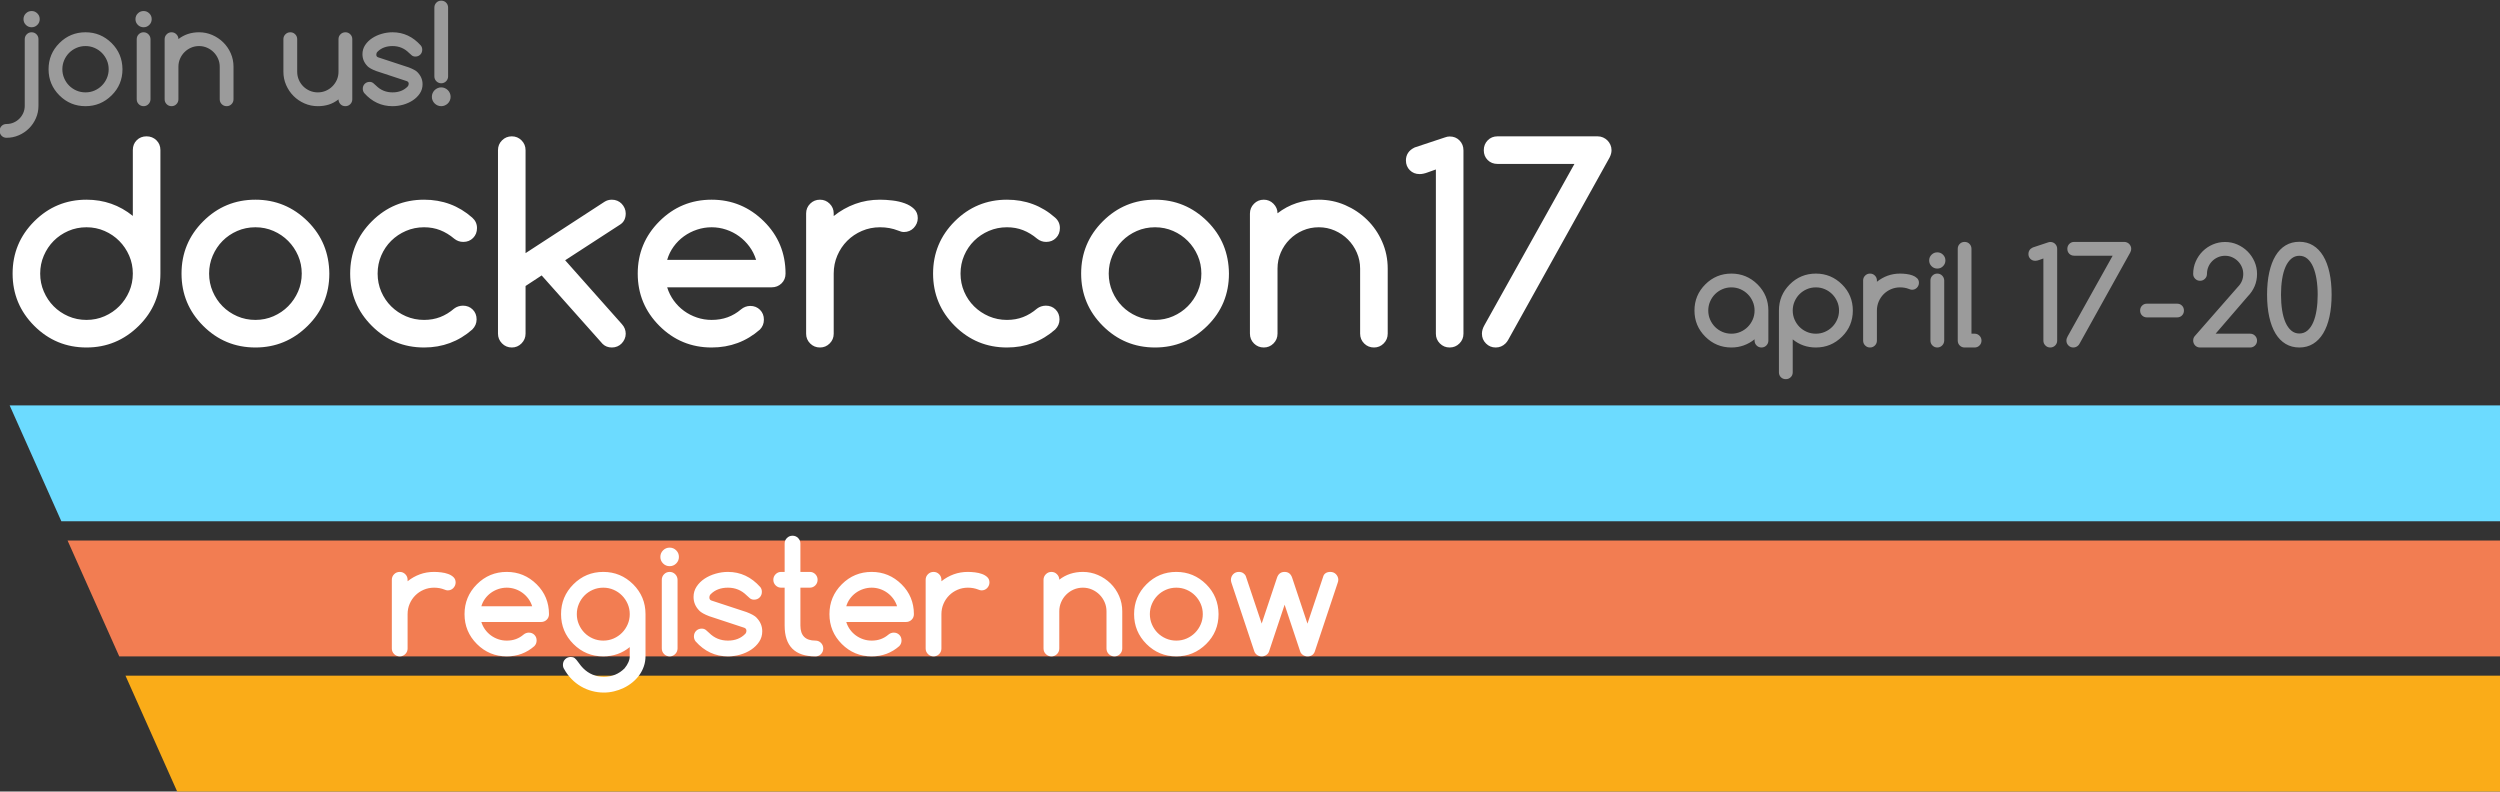 <?xml version="1.0" encoding="UTF-8"?>
<svg width="259px" height="82px" viewBox="0 0 259 82" version="1.1" xmlns="http://www.w3.org/2000/svg" xmlns:xlink="http://www.w3.org/1999/xlink">
    <rect x="0" y="0" width="259" height="82" fill="#333333" stroke="none"/>
    <!-- Generator: Sketch 41.2 (35397) - http://www.bohemiancoding.com/sketch -->
    <title>dockercon-Vector</title>
    <desc>Created with Sketch.</desc>
    <defs></defs>
    <g id="fisher" stroke="none" stroke-width="1" fill="none" fill-rule="evenodd">
        <g id="What-is-a-Container@2x-Copy" transform="translate(-1021, -376)">
            <g id="dockercon" transform="translate(1020, 376)">
                <g id="Group-3" transform="translate(2, 42)">
                    <polygon id="Rectangle" fill="#6CDBFF" points="0 0 260 0 260 12 5.354 12"></polygon>
                    <polygon id="Rectangle-Copy" fill="#F27D52" points="6 14 259.753 14 259.753 26 11.354 26"></polygon>
                    <polygon id="Rectangle-Copy-2" fill="#FAAC18" points="12 28 259.507 28 259.507 40 17.354 40"></polygon>
                </g>
                <path d="M14.761,28.344 C14.761,27.687 14.635,27.07 14.385,26.491 C14.134,25.912 13.792,25.404 13.359,24.967 C12.926,24.529 12.418,24.183 11.835,23.928 C11.252,23.673 10.627,23.545 9.962,23.545 C9.287,23.545 8.659,23.673 8.075,23.928 C7.492,24.183 6.986,24.527 6.558,24.96 C6.129,25.393 5.79,25.901 5.539,26.484 C5.288,27.068 5.163,27.687 5.163,28.344 C5.163,29 5.288,29.62 5.539,30.203 C5.79,30.786 6.129,31.295 6.558,31.728 C6.986,32.16 7.492,32.505 8.075,32.76 C8.659,33.015 9.287,33.143 9.962,33.143 C10.627,33.143 11.252,33.015 11.835,32.76 C12.418,32.505 12.926,32.158 13.359,31.721 C13.792,31.283 14.134,30.775 14.385,30.196 C14.635,29.618 14.761,29 14.761,28.344 Z M9.962,20.688 C11.776,20.688 13.375,21.248 14.761,22.369 L14.761,15.547 C14.761,15.137 14.895,14.797 15.164,14.528 C15.433,14.259 15.772,14.125 16.183,14.125 C16.584,14.125 16.923,14.259 17.201,14.528 C17.479,14.797 17.618,15.137 17.618,15.547 L17.618,28.344 C17.618,30.477 16.871,32.281 15.376,33.758 C13.863,35.253 12.058,36 9.962,36 C7.847,36 6.043,35.253 4.548,33.758 C3.053,32.263 2.306,30.458 2.306,28.344 C2.306,26.229 3.053,24.424 4.548,22.93 C6.043,21.435 7.847,20.688 9.962,20.688 Z M35.118,28.344 C35.118,30.477 34.371,32.281 32.876,33.758 C31.363,35.253 29.558,36 27.462,36 C25.347,36 23.543,35.253 22.048,33.758 C20.553,32.263 19.806,30.458 19.806,28.344 C19.806,26.229 20.553,24.424 22.048,22.93 C23.543,21.435 25.347,20.688 27.462,20.688 C29.558,20.688 31.363,21.435 32.876,22.93 C33.623,23.677 34.182,24.502 34.551,25.404 C34.92,26.307 35.109,27.286 35.118,28.344 Z M27.462,23.545 C26.787,23.545 26.159,23.673 25.575,23.928 C24.992,24.183 24.486,24.527 24.058,24.96 C23.629,25.393 23.29,25.901 23.039,26.484 C22.788,27.068 22.663,27.687 22.663,28.344 C22.663,29 22.788,29.62 23.039,30.203 C23.29,30.786 23.629,31.295 24.058,31.728 C24.486,32.16 24.992,32.505 25.575,32.76 C26.159,33.015 26.787,33.143 27.462,33.143 C28.127,33.143 28.752,33.015 29.335,32.76 C29.918,32.505 30.426,32.158 30.859,31.721 C31.292,31.283 31.634,30.775 31.885,30.196 C32.135,29.618 32.261,29 32.261,28.344 C32.261,27.687 32.135,27.07 31.885,26.491 C31.634,25.912 31.292,25.404 30.859,24.967 C30.426,24.529 29.918,24.183 29.335,23.928 C28.752,23.673 28.127,23.545 27.462,23.545 Z M48.954,31.666 C49.364,31.666 49.704,31.8 49.973,32.069 C50.242,32.338 50.376,32.678 50.376,33.088 C50.376,33.489 50.226,33.84 49.925,34.141 C48.512,35.38 46.849,36 44.935,36 C42.82,36 41.015,35.253 39.521,33.758 C38.026,32.263 37.278,30.458 37.278,28.344 C37.278,26.229 38.026,24.424 39.521,22.93 C41.015,21.435 42.82,20.688 44.935,20.688 C46.858,20.688 48.521,21.307 49.925,22.547 C50.253,22.839 50.417,23.199 50.417,23.627 C50.417,24.037 50.283,24.379 50.014,24.652 C49.745,24.926 49.405,25.062 48.995,25.062 C48.649,25.062 48.339,24.953 48.065,24.734 C47.601,24.342 47.113,24.046 46.603,23.846 C46.092,23.645 45.536,23.545 44.935,23.545 C44.269,23.545 43.645,23.67 43.062,23.921 C42.478,24.172 41.968,24.513 41.53,24.946 C41.093,25.379 40.749,25.887 40.498,26.471 C40.247,27.054 40.122,27.678 40.122,28.344 C40.122,29.009 40.247,29.633 40.498,30.217 C40.749,30.8 41.093,31.308 41.53,31.741 C41.968,32.174 42.478,32.516 43.062,32.767 C43.645,33.017 44.269,33.143 44.935,33.143 C45.536,33.143 46.092,33.045 46.603,32.849 C47.113,32.653 47.596,32.359 48.052,31.967 C48.307,31.775 48.608,31.675 48.954,31.666 Z M52.591,34.564 L52.591,15.561 C52.591,15.16 52.73,14.82 53.008,14.542 C53.286,14.264 53.625,14.125 54.026,14.125 C54.418,14.125 54.753,14.264 55.031,14.542 C55.309,14.82 55.448,15.16 55.448,15.561 L55.448,26.225 L63.624,20.906 C63.852,20.76 64.107,20.688 64.39,20.688 C64.59,20.688 64.777,20.724 64.95,20.797 C65.123,20.87 65.274,20.972 65.401,21.104 C65.529,21.237 65.632,21.389 65.709,21.562 C65.786,21.736 65.825,21.918 65.825,22.109 C65.825,22.62 65.643,22.998 65.278,23.244 L59.55,26.963 L65.429,33.58 C65.693,33.872 65.825,34.204 65.825,34.578 C65.825,34.77 65.786,34.952 65.709,35.125 C65.632,35.298 65.529,35.451 65.401,35.583 C65.274,35.715 65.123,35.818 64.95,35.891 C64.777,35.964 64.59,36 64.39,36 C64.007,36 63.688,35.877 63.433,35.631 L57.116,28.535 L55.448,29.629 L55.448,34.564 C55.448,34.956 55.309,35.294 55.031,35.576 C54.753,35.859 54.418,36 54.026,36 C53.625,36 53.286,35.859 53.008,35.576 C52.73,35.294 52.591,34.956 52.591,34.564 Z M79.333,26.922 C79.178,26.421 78.948,25.963 78.643,25.548 C78.337,25.133 77.982,24.778 77.576,24.481 C77.171,24.185 76.724,23.955 76.236,23.791 C75.749,23.627 75.245,23.545 74.726,23.545 C74.206,23.545 73.7,23.627 73.208,23.791 C72.716,23.955 72.265,24.185 71.854,24.481 C71.444,24.778 71.089,25.133 70.788,25.548 C70.487,25.963 70.264,26.421 70.118,26.922 L79.333,26.922 Z M78.718,31.693 C79.128,31.693 79.467,31.828 79.736,32.097 C80.005,32.366 80.14,32.705 80.14,33.115 C80.14,33.516 80.003,33.858 79.729,34.141 C78.317,35.38 76.649,36 74.726,36 C72.611,36 70.806,35.253 69.312,33.758 C67.817,32.263 67.069,30.458 67.069,28.344 C67.069,26.229 67.817,24.424 69.312,22.93 C70.806,21.435 72.611,20.688 74.726,20.688 C76.822,20.688 78.627,21.435 80.14,22.93 C80.887,23.668 81.448,24.491 81.821,25.397 C82.195,26.304 82.382,27.286 82.382,28.344 C82.382,28.754 82.243,29.093 81.965,29.362 C81.687,29.631 81.347,29.766 80.946,29.766 L70.118,29.766 C70.273,30.267 70.501,30.725 70.802,31.14 C71.103,31.554 71.456,31.91 71.861,32.206 C72.267,32.502 72.714,32.732 73.201,32.896 C73.689,33.061 74.197,33.143 74.726,33.143 C75.327,33.143 75.879,33.051 76.38,32.869 C76.881,32.687 77.346,32.413 77.774,32.049 C78.048,31.821 78.362,31.702 78.718,31.693 Z M87.372,22.109 L87.372,22.383 C88.056,21.836 88.798,21.417 89.601,21.125 C90.403,20.833 91.259,20.688 92.171,20.688 C92.572,20.688 93.003,20.715 93.463,20.77 C93.923,20.824 94.347,20.922 94.734,21.063 C95.122,21.205 95.443,21.398 95.698,21.645 C95.953,21.891 96.081,22.21 96.081,22.602 C96.081,22.802 96.042,22.989 95.965,23.162 C95.887,23.335 95.785,23.488 95.657,23.62 C95.53,23.752 95.379,23.855 95.206,23.928 C95.033,24.001 94.846,24.037 94.646,24.037 C94.472,24.037 94.272,23.987 94.044,23.887 C93.47,23.659 92.845,23.545 92.171,23.545 C91.506,23.545 90.881,23.67 90.298,23.921 C89.715,24.172 89.206,24.513 88.773,24.946 C88.34,25.379 87.999,25.887 87.748,26.471 C87.497,27.054 87.372,27.678 87.372,28.344 L87.372,34.578 C87.372,34.97 87.233,35.305 86.955,35.583 C86.677,35.861 86.342,36 85.95,36 C85.549,36 85.21,35.861 84.932,35.583 C84.654,35.305 84.515,34.97 84.515,34.578 L84.515,22.109 C84.515,21.717 84.654,21.382 84.932,21.104 C85.21,20.826 85.549,20.688 85.95,20.688 C86.342,20.688 86.677,20.826 86.955,21.104 C87.233,21.382 87.372,21.717 87.372,22.109 Z M109.343,31.666 C109.753,31.666 110.092,31.8 110.361,32.069 C110.63,32.338 110.765,32.678 110.765,33.088 C110.765,33.489 110.614,33.84 110.313,34.141 C108.901,35.38 107.237,36 105.323,36 C103.209,36 101.404,35.253 99.909,33.758 C98.414,32.263 97.667,30.458 97.667,28.344 C97.667,26.229 98.414,24.424 99.909,22.93 C101.404,21.435 103.209,20.688 105.323,20.688 C107.246,20.688 108.91,21.307 110.313,22.547 C110.642,22.839 110.806,23.199 110.806,23.627 C110.806,24.037 110.671,24.379 110.402,24.652 C110.133,24.926 109.794,25.062 109.384,25.062 C109.037,25.062 108.728,24.953 108.454,24.734 C107.989,24.342 107.502,24.046 106.991,23.846 C106.481,23.645 105.925,23.545 105.323,23.545 C104.658,23.545 104.034,23.67 103.45,23.921 C102.867,24.172 102.356,24.513 101.919,24.946 C101.481,25.379 101.137,25.887 100.887,26.471 C100.636,27.054 100.511,27.678 100.511,28.344 C100.511,29.009 100.636,29.633 100.887,30.217 C101.137,30.8 101.481,31.308 101.919,31.741 C102.356,32.174 102.867,32.516 103.45,32.767 C104.034,33.017 104.658,33.143 105.323,33.143 C105.925,33.143 106.481,33.045 106.991,32.849 C107.502,32.653 107.985,32.359 108.44,31.967 C108.696,31.775 108.996,31.675 109.343,31.666 Z M128.319,28.344 C128.319,30.477 127.572,32.281 126.077,33.758 C124.564,35.253 122.759,36 120.663,36 C118.548,36 116.744,35.253 115.249,33.758 C113.754,32.263 113.007,30.458 113.007,28.344 C113.007,26.229 113.754,24.424 115.249,22.93 C116.744,21.435 118.548,20.688 120.663,20.688 C122.759,20.688 124.564,21.435 126.077,22.93 C126.825,23.677 127.383,24.502 127.752,25.404 C128.121,26.307 128.31,27.286 128.319,28.344 Z M120.663,23.545 C119.989,23.545 119.36,23.673 118.776,23.928 C118.193,24.183 117.687,24.527 117.259,24.96 C116.83,25.393 116.491,25.901 116.24,26.484 C115.99,27.068 115.864,27.687 115.864,28.344 C115.864,29 115.99,29.62 116.24,30.203 C116.491,30.786 116.83,31.295 117.259,31.728 C117.687,32.16 118.193,32.505 118.776,32.76 C119.36,33.015 119.989,33.143 120.663,33.143 C121.328,33.143 121.953,33.015 122.536,32.76 C123.119,32.505 123.628,32.158 124.061,31.721 C124.493,31.283 124.835,30.775 125.086,30.196 C125.337,29.618 125.462,29 125.462,28.344 C125.462,27.687 125.337,27.07 125.086,26.491 C124.835,25.912 124.493,25.404 124.061,24.967 C123.628,24.529 123.119,24.183 122.536,23.928 C121.953,23.673 121.328,23.545 120.663,23.545 Z M133.351,22.096 C134.563,21.157 135.989,20.688 137.63,20.688 C138.587,20.688 139.496,20.874 140.357,21.248 C141.219,21.622 141.978,22.13 142.634,22.772 C143.29,23.415 143.81,24.172 144.192,25.042 C144.575,25.912 144.767,26.84 144.767,27.824 L144.767,34.564 C144.767,34.965 144.628,35.305 144.35,35.583 C144.072,35.861 143.737,36 143.345,36 C142.944,36 142.604,35.861 142.326,35.583 C142.048,35.305 141.909,34.965 141.909,34.564 L141.909,27.824 C141.909,27.241 141.795,26.689 141.567,26.17 C141.34,25.65 141.032,25.197 140.645,24.81 C140.257,24.422 139.804,24.115 139.284,23.887 C138.765,23.659 138.213,23.545 137.63,23.545 C137.037,23.545 136.484,23.657 135.969,23.88 C135.454,24.103 135,24.411 134.608,24.803 C134.216,25.195 133.909,25.65 133.686,26.17 C133.462,26.689 133.351,27.241 133.351,27.824 L133.351,34.564 C133.351,34.965 133.212,35.305 132.934,35.583 C132.656,35.861 132.321,36 131.929,36 C131.528,36 131.188,35.861 130.91,35.583 C130.632,35.305 130.493,34.965 130.493,34.564 L130.493,22.123 C130.493,21.731 130.632,21.394 130.91,21.111 C131.188,20.829 131.528,20.688 131.929,20.688 C132.321,20.688 132.656,20.829 132.934,21.111 C133.212,21.394 133.351,21.722 133.351,22.096 Z M149.757,34.578 L149.757,17.557 C149.483,17.648 149.196,17.75 148.896,17.864 C148.595,17.978 148.321,18.035 148.075,18.035 C147.665,18.035 147.326,17.901 147.057,17.632 C146.788,17.363 146.653,17.023 146.653,16.613 C146.653,16.322 146.729,16.062 146.879,15.834 C147.029,15.606 147.259,15.419 147.569,15.273 L150.7,14.234 C150.864,14.171 151.028,14.139 151.192,14.139 C151.603,14.139 151.942,14.278 152.211,14.556 C152.48,14.834 152.614,15.173 152.614,15.574 L152.614,34.578 C152.614,34.97 152.475,35.305 152.197,35.583 C151.919,35.861 151.58,36 151.179,36 C150.787,36 150.452,35.861 150.174,35.583 C149.896,35.305 149.757,34.97 149.757,34.578 Z M154.788,33.689 L164.112,16.982 L156.142,16.982 C155.731,16.982 155.392,16.848 155.123,16.579 C154.854,16.31 154.72,15.971 154.72,15.561 C154.72,15.16 154.854,14.82 155.123,14.542 C155.392,14.264 155.731,14.125 156.142,14.125 L166.519,14.125 C166.719,14.125 166.906,14.164 167.079,14.241 C167.252,14.319 167.403,14.421 167.53,14.549 C167.658,14.676 167.76,14.827 167.838,15 C167.915,15.173 167.954,15.36 167.954,15.561 C167.954,15.807 167.886,16.062 167.749,16.326 L157.249,35.207 C157.176,35.344 157.085,35.467 156.976,35.576 C156.693,35.859 156.351,36 155.95,36 C155.558,36 155.223,35.861 154.945,35.583 C154.667,35.305 154.528,34.97 154.528,34.578 C154.528,34.286 154.615,33.99 154.788,33.689 Z" id="dockercon17" fill="#FFFFFF"></path>
                <path d="M5.115,1.983 C5.115,2.216 5.033,2.414 4.869,2.578 C4.705,2.742 4.507,2.824 4.274,2.824 C4.042,2.824 3.844,2.742 3.68,2.578 C3.516,2.414 3.434,2.216 3.434,1.983 C3.434,1.751 3.516,1.553 3.68,1.389 C3.844,1.225 4.042,1.143 4.274,1.143 C4.507,1.143 4.705,1.225 4.869,1.389 C5.033,1.553 5.115,1.751 5.115,1.983 Z M4.985,4.062 L4.985,10.966 C4.985,11.417 4.898,11.843 4.722,12.244 C4.547,12.645 4.309,12.996 4.008,13.297 C3.707,13.598 3.356,13.836 2.955,14.011 C2.554,14.187 2.128,14.274 1.677,14.274 C1.472,14.274 1.302,14.206 1.167,14.069 C1.033,13.933 0.966,13.762 0.966,13.557 C0.966,13.352 1.033,13.182 1.167,13.047 C1.302,12.913 1.472,12.846 1.677,12.846 C1.937,12.846 2.18,12.797 2.408,12.699 C2.636,12.601 2.835,12.466 3.006,12.295 C3.177,12.125 3.313,11.925 3.413,11.697 C3.513,11.469 3.563,11.226 3.563,10.966 L3.563,4.062 C3.563,3.861 3.633,3.691 3.772,3.552 C3.911,3.413 4.078,3.344 4.274,3.344 C4.47,3.344 4.638,3.413 4.777,3.552 C4.916,3.691 4.985,3.861 4.985,4.062 Z M13.688,7.172 C13.688,8.238 13.314,9.141 12.566,9.879 C11.81,10.626 10.908,11 9.859,11 C8.802,11 7.9,10.626 7.152,9.879 C6.405,9.132 6.031,8.229 6.031,7.172 C6.031,6.115 6.405,5.212 7.152,4.465 C7.9,3.717 8.802,3.344 9.859,3.344 C10.908,3.344 11.81,3.717 12.566,4.465 C12.94,4.839 13.219,5.251 13.404,5.702 C13.588,6.153 13.683,6.643 13.688,7.172 Z M9.859,4.772 C9.522,4.772 9.208,4.836 8.916,4.964 C8.624,5.091 8.371,5.264 8.157,5.48 C7.943,5.696 7.773,5.951 7.648,6.242 C7.523,6.534 7.46,6.844 7.46,7.172 C7.46,7.5 7.523,7.81 7.648,8.102 C7.773,8.393 7.943,8.647 8.157,8.864 C8.371,9.08 8.624,9.252 8.916,9.38 C9.208,9.507 9.522,9.571 9.859,9.571 C10.192,9.571 10.504,9.507 10.796,9.38 C11.088,9.252 11.342,9.079 11.558,8.86 C11.775,8.642 11.945,8.388 12.071,8.098 C12.196,7.809 12.259,7.5 12.259,7.172 C12.259,6.844 12.196,6.535 12.071,6.246 C11.945,5.956 11.775,5.702 11.558,5.483 C11.342,5.265 11.088,5.091 10.796,4.964 C10.504,4.836 10.192,4.772 9.859,4.772 Z M16.716,1.983 C16.716,2.216 16.634,2.414 16.47,2.578 C16.306,2.742 16.107,2.824 15.875,2.824 C15.643,2.824 15.444,2.742 15.28,2.578 C15.116,2.414 15.034,2.216 15.034,1.983 C15.034,1.751 15.116,1.553 15.28,1.389 C15.444,1.225 15.643,1.143 15.875,1.143 C16.107,1.143 16.306,1.225 16.47,1.389 C16.634,1.553 16.716,1.751 16.716,1.983 Z M15.164,10.282 L15.164,4.062 C15.164,3.861 15.234,3.691 15.373,3.552 C15.512,3.413 15.679,3.344 15.875,3.344 C16.071,3.344 16.238,3.413 16.377,3.552 C16.516,3.691 16.588,3.861 16.593,4.062 L16.593,10.282 C16.588,10.483 16.516,10.653 16.377,10.792 C16.238,10.931 16.071,11 15.875,11 C15.679,11 15.512,10.931 15.373,10.792 C15.234,10.653 15.164,10.483 15.164,10.282 Z M19.484,4.048 C20.09,3.578 20.804,3.344 21.624,3.344 C22.103,3.344 22.557,3.437 22.988,3.624 C23.418,3.811 23.798,4.065 24.126,4.386 C24.454,4.708 24.714,5.086 24.905,5.521 C25.097,5.956 25.192,6.42 25.192,6.912 L25.192,10.282 C25.192,10.483 25.123,10.653 24.984,10.792 C24.845,10.931 24.677,11 24.481,11 C24.281,11 24.111,10.931 23.972,10.792 C23.833,10.653 23.764,10.483 23.764,10.282 L23.764,6.912 C23.764,6.62 23.707,6.345 23.593,6.085 C23.479,5.825 23.325,5.598 23.131,5.405 C22.938,5.211 22.711,5.057 22.451,4.943 C22.191,4.829 21.916,4.772 21.624,4.772 C21.328,4.772 21.051,4.828 20.793,4.94 C20.536,5.052 20.309,5.205 20.113,5.401 C19.917,5.597 19.764,5.825 19.652,6.085 C19.54,6.345 19.484,6.62 19.484,6.912 L19.484,10.282 C19.484,10.483 19.415,10.653 19.276,10.792 C19.137,10.931 18.969,11 18.773,11 C18.573,11 18.403,10.931 18.264,10.792 C18.125,10.653 18.056,10.483 18.056,10.282 L18.056,4.062 C18.056,3.866 18.125,3.697 18.264,3.556 C18.403,3.414 18.573,3.344 18.773,3.344 C18.969,3.344 19.137,3.414 19.276,3.556 C19.415,3.697 19.484,3.861 19.484,4.048 Z M36.779,11 C36.574,11 36.406,10.932 36.273,10.795 C36.141,10.658 36.073,10.492 36.068,10.296 C35.754,10.542 35.421,10.721 35.07,10.833 C34.719,10.944 34.339,11 33.929,11 C33.441,11 32.981,10.905 32.548,10.716 C32.115,10.527 31.737,10.271 31.413,9.947 C31.09,9.624 30.833,9.245 30.644,8.812 C30.455,8.38 30.36,7.919 30.36,7.432 L30.36,4.055 C30.36,3.859 30.43,3.691 30.569,3.552 C30.708,3.413 30.878,3.344 31.078,3.344 C31.274,3.344 31.442,3.413 31.581,3.552 C31.72,3.691 31.789,3.859 31.789,4.055 L31.789,7.432 C31.789,7.728 31.845,8.006 31.957,8.266 C32.068,8.525 32.221,8.752 32.415,8.946 C32.608,9.139 32.835,9.292 33.095,9.404 C33.354,9.515 33.632,9.571 33.929,9.571 C34.22,9.571 34.496,9.515 34.756,9.404 C35.016,9.292 35.243,9.138 35.439,8.942 C35.635,8.746 35.789,8.52 35.901,8.262 C36.013,8.005 36.068,7.728 36.068,7.432 L36.068,4.055 C36.068,3.859 36.138,3.691 36.277,3.552 C36.416,3.413 36.586,3.344 36.786,3.344 C36.982,3.344 37.15,3.413 37.289,3.552 C37.428,3.691 37.497,3.859 37.497,4.055 L37.497,10.289 C37.497,10.485 37.428,10.653 37.289,10.792 C37.15,10.931 36.98,11 36.779,11 Z M39.965,7.356 C39.536,7.192 39.236,7.024 39.062,6.851 L39.069,6.851 C38.723,6.5 38.55,6.087 38.55,5.613 C38.55,5.267 38.642,4.954 38.827,4.673 C39.011,4.393 39.252,4.155 39.548,3.959 C39.844,3.763 40.178,3.611 40.549,3.504 C40.921,3.397 41.293,3.344 41.667,3.344 C42.806,3.344 43.784,3.802 44.6,4.718 C44.695,4.836 44.743,4.98 44.743,5.148 C44.743,5.354 44.676,5.523 44.542,5.658 C44.407,5.792 44.237,5.859 44.032,5.859 C43.886,5.859 43.762,5.818 43.66,5.736 C43.557,5.654 43.458,5.565 43.362,5.47 C42.897,5.005 42.332,4.772 41.667,4.772 C41.011,4.772 40.487,4.973 40.095,5.374 C40.022,5.447 39.985,5.547 39.985,5.675 C39.985,5.802 40.045,5.889 40.163,5.935 L43.362,6.987 C43.809,7.16 44.11,7.329 44.265,7.493 L44.258,7.493 C44.604,7.844 44.777,8.257 44.777,8.73 C44.777,9.081 44.685,9.396 44.5,9.674 C44.316,9.952 44.076,10.19 43.779,10.388 C43.483,10.586 43.15,10.738 42.781,10.843 C42.412,10.948 42.041,11 41.667,11 C40.519,11 39.541,10.547 38.734,9.64 C38.634,9.507 38.584,9.359 38.584,9.195 C38.584,8.99 38.651,8.82 38.786,8.686 C38.92,8.552 39.09,8.484 39.295,8.484 C39.445,8.484 39.573,8.529 39.678,8.618 C39.783,8.707 39.878,8.792 39.965,8.874 C40.43,9.339 40.997,9.571 41.667,9.571 C42.319,9.571 42.843,9.366 43.239,8.956 C43.308,8.879 43.342,8.785 43.342,8.676 C43.342,8.548 43.28,8.459 43.157,8.409 L39.965,7.356 Z M47.683,10.029 C47.683,10.166 47.656,10.294 47.604,10.412 C47.552,10.531 47.481,10.633 47.392,10.72 C47.303,10.806 47.2,10.875 47.081,10.925 C46.963,10.975 46.84,11 46.712,11 C46.58,11 46.456,10.975 46.339,10.925 C46.223,10.875 46.121,10.806 46.032,10.72 C45.943,10.633 45.872,10.531 45.82,10.412 C45.767,10.294 45.741,10.166 45.741,10.029 C45.741,9.897 45.766,9.772 45.816,9.653 C45.867,9.535 45.936,9.431 46.025,9.342 C46.114,9.253 46.217,9.183 46.336,9.13 C46.454,9.078 46.58,9.052 46.712,9.052 C46.844,9.052 46.969,9.078 47.088,9.13 C47.206,9.183 47.31,9.253 47.399,9.342 C47.488,9.431 47.557,9.535 47.607,9.653 C47.658,9.772 47.683,9.897 47.683,10.029 Z M46.001,0.787 C46.001,0.587 46.068,0.417 46.203,0.278 C46.337,0.139 46.507,0.069 46.712,0.069 C46.917,0.069 47.087,0.139 47.221,0.278 C47.356,0.417 47.423,0.587 47.423,0.787 L47.423,7.924 C47.423,8.02 47.403,8.111 47.365,8.197 C47.326,8.284 47.275,8.359 47.211,8.423 C47.147,8.487 47.072,8.537 46.985,8.573 C46.899,8.61 46.808,8.628 46.712,8.628 C46.612,8.628 46.518,8.609 46.432,8.57 C46.345,8.531 46.27,8.48 46.206,8.416 C46.142,8.352 46.092,8.278 46.056,8.194 C46.019,8.11 46.001,8.02 46.001,7.924 L46.001,0.787 Z" id="Join-US!" fill="#FFFFFF" opacity="0.511"></path>
                <path d="M43.227,60.062 L43.227,60.219 C43.617,59.906 44.042,59.667 44.5,59.5 C44.958,59.333 45.448,59.25 45.969,59.25 C46.198,59.25 46.444,59.266 46.707,59.297 C46.97,59.328 47.212,59.384 47.434,59.465 C47.655,59.546 47.839,59.656 47.984,59.797 C48.13,59.938 48.203,60.12 48.203,60.344 C48.203,60.458 48.181,60.565 48.137,60.664 C48.092,60.763 48.034,60.85 47.961,60.926 C47.888,61.001 47.802,61.06 47.703,61.102 C47.604,61.143 47.497,61.164 47.383,61.164 C47.284,61.164 47.169,61.135 47.039,61.078 C46.711,60.948 46.354,60.883 45.969,60.883 C45.589,60.883 45.232,60.954 44.898,61.098 C44.565,61.241 44.275,61.436 44.027,61.684 C43.78,61.931 43.585,62.221 43.441,62.555 C43.298,62.888 43.227,63.245 43.227,63.625 L43.227,67.188 C43.227,67.411 43.147,67.603 42.988,67.762 C42.829,67.921 42.638,68 42.414,68 C42.185,68 41.991,67.921 41.832,67.762 C41.673,67.603 41.594,67.411 41.594,67.188 L41.594,60.062 C41.594,59.839 41.673,59.647 41.832,59.488 C41.991,59.329 42.185,59.25 42.414,59.25 C42.638,59.25 42.829,59.329 42.988,59.488 C43.147,59.647 43.227,59.839 43.227,60.062 Z M56.133,62.812 C56.044,62.526 55.913,62.264 55.738,62.027 C55.564,61.79 55.361,61.587 55.129,61.418 C54.897,61.249 54.642,61.117 54.363,61.023 C54.085,60.93 53.797,60.883 53.5,60.883 C53.203,60.883 52.914,60.93 52.633,61.023 C52.352,61.117 52.094,61.249 51.859,61.418 C51.625,61.587 51.422,61.79 51.25,62.027 C51.078,62.264 50.951,62.526 50.867,62.812 L56.133,62.812 Z M55.781,65.539 C56.016,65.539 56.21,65.616 56.363,65.77 C56.517,65.923 56.594,66.117 56.594,66.352 C56.594,66.581 56.516,66.776 56.359,66.938 C55.552,67.646 54.599,68 53.5,68 C52.292,68 51.26,67.573 50.406,66.719 C49.552,65.865 49.125,64.833 49.125,63.625 C49.125,62.417 49.552,61.385 50.406,60.531 C51.26,59.677 52.292,59.25 53.5,59.25 C54.698,59.25 55.729,59.677 56.594,60.531 C57.021,60.953 57.341,61.423 57.555,61.941 C57.768,62.46 57.875,63.021 57.875,63.625 C57.875,63.859 57.796,64.053 57.637,64.207 C57.478,64.361 57.284,64.438 57.055,64.438 L50.867,64.438 C50.956,64.724 51.086,64.986 51.258,65.223 C51.43,65.46 51.632,65.663 51.863,65.832 C52.095,66.001 52.35,66.133 52.629,66.227 C52.908,66.32 53.198,66.367 53.5,66.367 C53.844,66.367 54.159,66.315 54.445,66.211 C54.732,66.107 54.997,65.951 55.242,65.742 C55.398,65.612 55.578,65.544 55.781,65.539 Z M63.5,60.883 C63.115,60.883 62.755,60.956 62.422,61.102 C62.089,61.247 61.799,61.444 61.555,61.691 C61.31,61.939 61.116,62.229 60.973,62.562 C60.829,62.896 60.758,63.25 60.758,63.625 C60.758,64 60.829,64.354 60.973,64.688 C61.116,65.021 61.31,65.311 61.555,65.559 C61.799,65.806 62.089,66.003 62.422,66.148 C62.755,66.294 63.115,66.367 63.5,66.367 C63.88,66.367 64.237,66.294 64.57,66.148 C64.904,66.003 65.194,65.805 65.441,65.555 C65.689,65.305 65.884,65.014 66.027,64.684 C66.171,64.353 66.242,64 66.242,63.625 C66.242,63.25 66.171,62.897 66.027,62.566 C65.884,62.236 65.689,61.945 65.441,61.695 C65.194,61.445 64.904,61.247 64.57,61.102 C64.237,60.956 63.88,60.883 63.5,60.883 Z M66.242,67.039 C65.461,67.68 64.547,68 63.5,68 C62.292,68 61.26,67.573 60.406,66.719 C59.552,65.865 59.125,64.833 59.125,63.625 C59.125,62.417 59.552,61.385 60.406,60.531 C61.26,59.677 62.292,59.25 63.5,59.25 C64.698,59.25 65.729,59.677 66.594,60.531 C67.448,61.385 67.875,62.417 67.875,63.625 L67.875,67.969 C67.875,68.344 67.818,68.698 67.703,69.031 C67.589,69.365 67.43,69.671 67.227,69.949 C67.023,70.228 66.784,70.479 66.508,70.703 C66.232,70.927 65.934,71.116 65.613,71.27 C65.293,71.423 64.958,71.542 64.609,71.625 C64.26,71.708 63.911,71.75 63.562,71.75 C63.146,71.75 62.737,71.697 62.336,71.59 C61.935,71.483 61.555,71.326 61.195,71.117 C60.836,70.909 60.507,70.651 60.207,70.344 C59.908,70.036 59.654,69.693 59.445,69.312 C59.362,69.193 59.32,69.047 59.32,68.875 C59.32,68.641 59.398,68.447 59.555,68.293 C59.711,68.139 59.906,68.062 60.141,68.062 C60.297,68.062 60.426,68.099 60.527,68.172 C60.629,68.245 60.768,68.406 60.945,68.656 C61.122,68.906 61.279,69.096 61.414,69.227 C62.008,69.82 62.724,70.117 63.562,70.117 C64.406,70.117 65.12,69.826 65.703,69.242 C66.063,68.805 66.242,68.38 66.242,67.969 L66.242,67.039 Z M71.336,57.695 C71.336,57.961 71.242,58.187 71.055,58.375 C70.867,58.563 70.641,58.656 70.375,58.656 C70.109,58.656 69.883,58.563 69.695,58.375 C69.508,58.187 69.414,57.961 69.414,57.695 C69.414,57.43 69.508,57.203 69.695,57.016 C69.883,56.828 70.109,56.734 70.375,56.734 C70.641,56.734 70.867,56.828 71.055,57.016 C71.242,57.203 71.336,57.43 71.336,57.695 Z M69.562,67.18 L69.562,60.07 C69.562,59.841 69.642,59.647 69.801,59.488 C69.96,59.329 70.151,59.25 70.375,59.25 C70.599,59.25 70.79,59.329 70.949,59.488 C71.108,59.647 71.19,59.841 71.195,60.07 L71.195,67.18 C71.19,67.409 71.108,67.603 70.949,67.762 C70.79,67.921 70.599,68 70.375,68 C70.151,68 69.96,67.921 69.801,67.762 C69.642,67.603 69.562,67.409 69.562,67.18 Z M74.469,63.836 C73.979,63.648 73.635,63.456 73.438,63.258 L73.445,63.258 C73.049,62.857 72.852,62.385 72.852,61.844 C72.852,61.448 72.957,61.09 73.168,60.77 C73.379,60.449 73.654,60.177 73.992,59.953 C74.331,59.729 74.712,59.556 75.137,59.434 C75.561,59.311 75.987,59.25 76.414,59.25 C77.716,59.25 78.833,59.773 79.766,60.82 C79.875,60.956 79.93,61.12 79.93,61.312 C79.93,61.547 79.853,61.741 79.699,61.895 C79.546,62.048 79.352,62.125 79.117,62.125 C78.951,62.125 78.809,62.078 78.691,61.984 C78.574,61.891 78.461,61.789 78.352,61.68 C77.82,61.148 77.174,60.883 76.414,60.883 C75.664,60.883 75.065,61.112 74.617,61.57 C74.534,61.654 74.492,61.768 74.492,61.914 C74.492,62.06 74.56,62.159 74.695,62.211 L78.352,63.414 C78.862,63.612 79.206,63.805 79.383,63.992 L79.375,63.992 C79.771,64.393 79.969,64.865 79.969,65.406 C79.969,65.807 79.863,66.167 79.652,66.484 C79.441,66.802 79.167,67.074 78.828,67.301 C78.49,67.527 78.109,67.701 77.688,67.82 C77.266,67.94 76.841,68 76.414,68 C75.102,68 73.984,67.482 73.062,66.445 C72.948,66.294 72.891,66.125 72.891,65.938 C72.891,65.703 72.967,65.509 73.121,65.355 C73.275,65.202 73.469,65.125 73.703,65.125 C73.875,65.125 74.021,65.176 74.141,65.277 C74.26,65.379 74.37,65.477 74.469,65.57 C75,66.102 75.648,66.367 76.414,66.367 C77.159,66.367 77.758,66.133 78.211,65.664 C78.289,65.576 78.328,65.469 78.328,65.344 C78.328,65.198 78.258,65.096 78.117,65.039 L74.469,63.836 Z M81.922,59.25 L82.289,59.25 L82.289,56.312 C82.289,56.089 82.368,55.897 82.527,55.738 C82.686,55.579 82.88,55.5 83.109,55.5 C83.333,55.5 83.525,55.579 83.684,55.738 C83.842,55.897 83.922,56.089 83.922,56.312 L83.922,59.25 L84.898,59.25 C85.122,59.25 85.312,59.329 85.469,59.488 C85.625,59.647 85.703,59.839 85.703,60.062 C85.703,60.292 85.625,60.486 85.469,60.645 C85.312,60.803 85.122,60.883 84.898,60.883 L83.922,60.883 L83.922,64.812 C83.922,65.849 84.443,66.367 85.484,66.367 C85.708,66.367 85.898,66.447 86.055,66.605 C86.211,66.764 86.289,66.956 86.289,67.18 C86.289,67.409 86.211,67.603 86.055,67.762 C85.898,67.921 85.708,68 85.484,68 C83.354,68 82.289,66.938 82.289,64.812 L82.289,60.883 L81.922,60.883 C81.703,60.883 81.514,60.803 81.355,60.645 C81.197,60.486 81.117,60.292 81.117,60.062 C81.117,59.839 81.197,59.647 81.355,59.488 C81.514,59.329 81.703,59.25 81.922,59.25 Z M93.938,62.812 C93.849,62.526 93.717,62.264 93.543,62.027 C93.368,61.79 93.165,61.587 92.934,61.418 C92.702,61.249 92.447,61.117 92.168,61.023 C91.889,60.93 91.602,60.883 91.305,60.883 C91.008,60.883 90.719,60.93 90.438,61.023 C90.156,61.117 89.898,61.249 89.664,61.418 C89.43,61.587 89.227,61.79 89.055,62.027 C88.883,62.264 88.755,62.526 88.672,62.812 L93.938,62.812 Z M93.586,65.539 C93.82,65.539 94.014,65.616 94.168,65.77 C94.322,65.923 94.398,66.117 94.398,66.352 C94.398,66.581 94.32,66.776 94.164,66.938 C93.357,67.646 92.404,68 91.305,68 C90.096,68 89.065,67.573 88.211,66.719 C87.357,65.865 86.93,64.833 86.93,63.625 C86.93,62.417 87.357,61.385 88.211,60.531 C89.065,59.677 90.096,59.25 91.305,59.25 C92.503,59.25 93.534,59.677 94.398,60.531 C94.826,60.953 95.146,61.423 95.359,61.941 C95.573,62.46 95.68,63.021 95.68,63.625 C95.68,63.859 95.6,64.053 95.441,64.207 C95.283,64.361 95.089,64.438 94.859,64.438 L88.672,64.438 C88.76,64.724 88.891,64.986 89.062,65.223 C89.234,65.46 89.436,65.663 89.668,65.832 C89.9,66.001 90.155,66.133 90.434,66.227 C90.712,66.32 91.003,66.367 91.305,66.367 C91.648,66.367 91.964,66.315 92.25,66.211 C92.536,66.107 92.802,65.951 93.047,65.742 C93.203,65.612 93.383,65.544 93.586,65.539 Z M98.531,60.062 L98.531,60.219 C98.922,59.906 99.346,59.667 99.805,59.5 C100.263,59.333 100.753,59.25 101.273,59.25 C101.503,59.25 101.749,59.266 102.012,59.297 C102.275,59.328 102.517,59.384 102.738,59.465 C102.96,59.546 103.143,59.656 103.289,59.797 C103.435,59.938 103.508,60.12 103.508,60.344 C103.508,60.458 103.486,60.565 103.441,60.664 C103.397,60.763 103.339,60.85 103.266,60.926 C103.193,61.001 103.107,61.06 103.008,61.102 C102.909,61.143 102.802,61.164 102.688,61.164 C102.589,61.164 102.474,61.135 102.344,61.078 C102.016,60.948 101.659,60.883 101.273,60.883 C100.893,60.883 100.536,60.954 100.203,61.098 C99.87,61.241 99.579,61.436 99.332,61.684 C99.085,61.931 98.889,62.221 98.746,62.555 C98.603,62.888 98.531,63.245 98.531,63.625 L98.531,67.188 C98.531,67.411 98.452,67.603 98.293,67.762 C98.134,67.921 97.943,68 97.719,68 C97.49,68 97.296,67.921 97.137,67.762 C96.978,67.603 96.898,67.411 96.898,67.188 L96.898,60.062 C96.898,59.839 96.978,59.647 97.137,59.488 C97.296,59.329 97.49,59.25 97.719,59.25 C97.943,59.25 98.134,59.329 98.293,59.488 C98.452,59.647 98.531,59.839 98.531,60.062 Z M110.742,60.055 C111.435,59.518 112.25,59.25 113.188,59.25 C113.734,59.25 114.254,59.357 114.746,59.57 C115.238,59.784 115.672,60.074 116.047,60.441 C116.422,60.809 116.719,61.241 116.938,61.738 C117.156,62.236 117.266,62.766 117.266,63.328 L117.266,67.18 C117.266,67.409 117.186,67.603 117.027,67.762 C116.868,67.921 116.677,68 116.453,68 C116.224,68 116.03,67.921 115.871,67.762 C115.712,67.603 115.633,67.409 115.633,67.18 L115.633,63.328 C115.633,62.995 115.568,62.68 115.438,62.383 C115.307,62.086 115.132,61.827 114.91,61.605 C114.689,61.384 114.43,61.208 114.133,61.078 C113.836,60.948 113.521,60.883 113.188,60.883 C112.849,60.883 112.533,60.947 112.238,61.074 C111.944,61.202 111.685,61.378 111.461,61.602 C111.237,61.826 111.061,62.086 110.934,62.383 C110.806,62.68 110.742,62.995 110.742,63.328 L110.742,67.18 C110.742,67.409 110.663,67.603 110.504,67.762 C110.345,67.921 110.154,68 109.93,68 C109.701,68 109.507,67.921 109.348,67.762 C109.189,67.603 109.109,67.409 109.109,67.18 L109.109,60.07 C109.109,59.846 109.189,59.654 109.348,59.492 C109.507,59.331 109.701,59.25 109.93,59.25 C110.154,59.25 110.345,59.331 110.504,59.492 C110.663,59.654 110.742,59.841 110.742,60.055 Z M127.242,63.625 C127.242,64.844 126.815,65.875 125.961,66.719 C125.096,67.573 124.065,68 122.867,68 C121.659,68 120.628,67.573 119.773,66.719 C118.919,65.865 118.492,64.833 118.492,63.625 C118.492,62.417 118.919,61.385 119.773,60.531 C120.628,59.677 121.659,59.25 122.867,59.25 C124.065,59.25 125.096,59.677 125.961,60.531 C126.388,60.958 126.707,61.43 126.918,61.945 C127.129,62.461 127.237,63.021 127.242,63.625 Z M122.867,60.883 C122.482,60.883 122.122,60.956 121.789,61.102 C121.456,61.247 121.167,61.444 120.922,61.691 C120.677,61.939 120.483,62.229 120.34,62.562 C120.197,62.896 120.125,63.25 120.125,63.625 C120.125,64 120.197,64.354 120.34,64.688 C120.483,65.021 120.677,65.311 120.922,65.559 C121.167,65.806 121.456,66.003 121.789,66.148 C122.122,66.294 122.482,66.367 122.867,66.367 C123.247,66.367 123.604,66.294 123.938,66.148 C124.271,66.003 124.561,65.805 124.809,65.555 C125.056,65.305 125.251,65.014 125.395,64.684 C125.538,64.353 125.609,64 125.609,63.625 C125.609,63.25 125.538,62.897 125.395,62.566 C125.251,62.236 125.056,61.945 124.809,61.695 C124.561,61.445 124.271,61.247 123.938,61.102 C123.604,60.956 123.247,60.883 122.867,60.883 Z M134.086,59.25 C134.471,59.25 134.732,59.451 134.867,59.852 L136.453,64.609 L138.094,59.703 C138.135,59.568 138.219,59.458 138.344,59.375 C138.469,59.292 138.63,59.25 138.828,59.25 C138.943,59.25 139.049,59.271 139.148,59.312 C139.247,59.354 139.333,59.413 139.406,59.488 C139.479,59.564 139.538,59.651 139.582,59.75 C139.626,59.849 139.648,59.953 139.648,60.062 C139.648,60.161 139.628,60.266 139.586,60.375 L137.219,67.477 C137.172,67.628 137.086,67.753 136.961,67.852 C136.836,67.951 136.667,68 136.453,68 C136.271,68 136.109,67.948 135.969,67.844 C135.828,67.74 135.737,67.617 135.695,67.477 L134.086,62.648 L132.477,67.477 C132.43,67.628 132.336,67.753 132.195,67.852 C132.055,67.951 131.893,68 131.711,68 C131.529,68 131.368,67.951 131.23,67.852 C131.092,67.753 130.997,67.628 130.945,67.477 L128.578,60.375 C128.542,60.26 128.523,60.156 128.523,60.062 C128.523,59.953 128.544,59.849 128.586,59.75 C128.628,59.651 128.685,59.564 128.758,59.488 C128.831,59.413 128.917,59.354 129.016,59.312 C129.115,59.271 129.221,59.25 129.336,59.25 C129.523,59.25 129.681,59.294 129.809,59.383 C129.936,59.471 130.023,59.578 130.07,59.703 L131.711,64.602 L133.297,59.852 C133.432,59.451 133.695,59.25 134.086,59.25 Z" id="register-now" fill="#FFFFFF"></path>
                <path d="M180.375,29.772 C180.038,29.772 179.723,29.836 179.432,29.964 C179.14,30.091 178.887,30.264 178.673,30.48 C178.459,30.696 178.289,30.951 178.164,31.242 C178.038,31.534 177.976,31.844 177.976,32.172 C177.976,32.5 178.038,32.81 178.164,33.102 C178.289,33.393 178.459,33.647 178.673,33.864 C178.887,34.08 179.14,34.252 179.432,34.38 C179.723,34.507 180.038,34.571 180.375,34.571 C180.708,34.571 181.02,34.507 181.312,34.38 C181.603,34.252 181.857,34.079 182.074,33.86 C182.29,33.642 182.461,33.388 182.586,33.098 C182.712,32.809 182.774,32.5 182.774,32.172 C182.774,31.844 182.712,31.535 182.586,31.246 C182.461,30.956 182.29,30.702 182.074,30.483 C181.857,30.265 181.603,30.091 181.312,29.964 C181.02,29.836 180.708,29.772 180.375,29.772 Z M182.774,35.289 L182.774,35.152 C182.433,35.426 182.061,35.635 181.66,35.781 C181.259,35.927 180.831,36 180.375,36 C179.318,36 178.415,35.626 177.668,34.879 C176.921,34.132 176.547,33.229 176.547,32.172 C176.547,31.115 176.921,30.212 177.668,29.465 C178.415,28.717 179.318,28.344 180.375,28.344 C181.423,28.344 182.326,28.717 183.082,29.465 C183.829,30.212 184.203,31.115 184.203,32.172 L184.203,35.289 C184.203,35.485 184.134,35.653 183.995,35.792 C183.856,35.931 183.688,36 183.492,36 C183.292,36 183.122,35.931 182.983,35.792 C182.844,35.653 182.774,35.485 182.774,35.289 Z M186.726,32.172 C186.726,32.5 186.788,32.81 186.914,33.102 C187.039,33.393 187.209,33.647 187.423,33.864 C187.637,34.08 187.89,34.252 188.182,34.38 C188.473,34.507 188.788,34.571 189.125,34.571 C189.458,34.571 189.77,34.507 190.062,34.38 C190.353,34.252 190.607,34.079 190.824,33.86 C191.04,33.642 191.211,33.388 191.336,33.098 C191.462,32.809 191.524,32.5 191.524,32.172 C191.524,31.844 191.462,31.535 191.336,31.246 C191.211,30.956 191.04,30.702 190.824,30.483 C190.607,30.265 190.353,30.091 190.062,29.964 C189.77,29.836 189.458,29.772 189.125,29.772 C188.788,29.772 188.473,29.836 188.182,29.964 C187.89,30.091 187.637,30.264 187.423,30.48 C187.209,30.696 187.039,30.951 186.914,31.242 C186.788,31.534 186.726,31.844 186.726,32.172 Z M189.125,36 C188.209,36 187.409,35.72 186.726,35.159 L186.726,38.57 C186.726,38.775 186.656,38.945 186.517,39.08 C186.378,39.214 186.208,39.281 186.008,39.281 C185.803,39.281 185.633,39.214 185.499,39.08 C185.364,38.945 185.297,38.775 185.297,38.57 L185.297,32.172 C185.297,31.115 185.671,30.212 186.418,29.465 C187.165,28.717 188.068,28.344 189.125,28.344 C190.173,28.344 191.076,28.717 191.832,29.465 C192.206,29.834 192.486,30.245 192.673,30.699 C192.86,31.152 192.953,31.643 192.953,32.172 C192.953,33.238 192.579,34.141 191.832,34.879 C191.449,35.257 191.033,35.539 190.584,35.723 C190.136,35.908 189.649,36 189.125,36 Z M195.448,29.055 L195.448,29.191 C195.79,28.918 196.161,28.708 196.562,28.562 C196.964,28.417 197.392,28.344 197.848,28.344 C198.048,28.344 198.264,28.357 198.494,28.385 C198.724,28.412 198.936,28.461 199.129,28.532 C199.323,28.602 199.484,28.699 199.611,28.822 C199.739,28.945 199.803,29.105 199.803,29.301 C199.803,29.401 199.783,29.494 199.745,29.581 C199.706,29.668 199.655,29.744 199.591,29.81 C199.527,29.876 199.452,29.927 199.365,29.964 C199.279,30 199.185,30.019 199.085,30.019 C198.998,30.019 198.898,29.993 198.784,29.943 C198.497,29.829 198.185,29.772 197.848,29.772 C197.515,29.772 197.203,29.835 196.911,29.96 C196.619,30.086 196.365,30.257 196.149,30.473 C195.932,30.69 195.762,30.944 195.636,31.235 C195.511,31.527 195.448,31.839 195.448,32.172 L195.448,35.289 C195.448,35.485 195.379,35.653 195.24,35.792 C195.101,35.931 194.933,36 194.737,36 C194.537,36 194.367,35.931 194.228,35.792 C194.089,35.653 194.02,35.485 194.02,35.289 L194.02,29.055 C194.02,28.859 194.089,28.691 194.228,28.552 C194.367,28.413 194.537,28.344 194.737,28.344 C194.933,28.344 195.101,28.413 195.24,28.552 C195.379,28.691 195.448,28.859 195.448,29.055 Z M202.544,26.983 C202.544,27.216 202.462,27.414 202.298,27.578 C202.134,27.742 201.936,27.824 201.703,27.824 C201.471,27.824 201.272,27.742 201.108,27.578 C200.944,27.414 200.862,27.216 200.862,26.983 C200.862,26.751 200.944,26.553 201.108,26.389 C201.272,26.225 201.471,26.143 201.703,26.143 C201.936,26.143 202.134,26.225 202.298,26.389 C202.462,26.553 202.544,26.751 202.544,26.983 Z M200.992,35.282 L200.992,29.062 C200.992,28.861 201.062,28.691 201.201,28.552 C201.34,28.413 201.507,28.344 201.703,28.344 C201.899,28.344 202.067,28.413 202.206,28.552 C202.345,28.691 202.416,28.861 202.421,29.062 L202.421,35.282 C202.416,35.483 202.345,35.653 202.206,35.792 C202.067,35.931 201.899,36 201.703,36 C201.507,36 201.34,35.931 201.201,35.792 C201.062,35.653 200.992,35.483 200.992,35.282 Z M203.822,35.289 L203.822,25.78 C203.822,25.58 203.889,25.41 204.024,25.271 C204.158,25.132 204.328,25.062 204.533,25.062 C204.738,25.062 204.908,25.132 205.042,25.271 C205.177,25.41 205.244,25.58 205.244,25.78 L205.244,34.571 L205.572,34.571 C205.768,34.571 205.936,34.641 206.075,34.78 C206.214,34.919 206.283,35.089 206.283,35.289 C206.283,35.485 206.214,35.653 206.075,35.792 C205.936,35.931 205.768,36 205.572,36 L204.526,36 C204.33,36 204.164,35.931 204.027,35.792 C203.891,35.653 203.822,35.485 203.822,35.289 Z M212.695,35.289 L212.695,26.778 C212.559,26.824 212.415,26.875 212.265,26.932 C212.114,26.989 211.978,27.018 211.854,27.018 C211.649,27.018 211.48,26.95 211.345,26.816 C211.211,26.681 211.144,26.512 211.144,26.307 C211.144,26.161 211.181,26.031 211.256,25.917 C211.332,25.803 211.447,25.71 211.602,25.637 L213.167,25.117 C213.249,25.085 213.331,25.069 213.413,25.069 C213.618,25.069 213.788,25.139 213.922,25.278 C214.057,25.417 214.124,25.587 214.124,25.787 L214.124,35.289 C214.124,35.485 214.055,35.653 213.916,35.792 C213.777,35.931 213.607,36 213.406,36 C213.21,36 213.043,35.931 212.904,35.792 C212.765,35.653 212.695,35.485 212.695,35.289 Z M215.211,34.845 L219.873,26.491 L215.888,26.491 C215.683,26.491 215.513,26.424 215.378,26.29 C215.244,26.155 215.177,25.985 215.177,25.78 C215.177,25.58 215.244,25.41 215.378,25.271 C215.513,25.132 215.683,25.062 215.888,25.062 L221.076,25.062 C221.176,25.062 221.27,25.082 221.356,25.121 C221.443,25.159 221.518,25.211 221.582,25.274 C221.646,25.338 221.697,25.413 221.736,25.5 C221.775,25.587 221.794,25.68 221.794,25.78 C221.794,25.903 221.76,26.031 221.691,26.163 L216.441,35.604 C216.405,35.672 216.359,35.733 216.305,35.788 C216.163,35.929 215.993,36 215.792,36 C215.596,36 215.429,35.931 215.29,35.792 C215.151,35.653 215.081,35.485 215.081,35.289 C215.081,35.143 215.124,34.995 215.211,34.845 Z M223.428,32.883 C223.223,32.883 223.053,32.816 222.918,32.681 C222.784,32.547 222.717,32.377 222.717,32.172 C222.717,31.967 222.784,31.797 222.918,31.663 C223.053,31.528 223.223,31.461 223.428,31.461 L226.545,31.461 C226.75,31.461 226.92,31.528 227.054,31.663 C227.189,31.797 227.256,31.967 227.256,32.172 C227.256,32.377 227.189,32.547 227.054,32.681 C226.92,32.816 226.75,32.883 226.545,32.883 L223.428,32.883 Z M228.213,28.378 C228.213,27.922 228.301,27.494 228.476,27.093 C228.652,26.692 228.89,26.341 229.19,26.04 C229.491,25.739 229.842,25.502 230.243,25.329 C230.644,25.156 231.07,25.069 231.521,25.069 C231.973,25.069 232.399,25.158 232.8,25.336 C233.201,25.514 233.552,25.753 233.853,26.054 C234.153,26.354 234.391,26.705 234.567,27.106 C234.742,27.507 234.83,27.931 234.83,28.378 C234.83,28.834 234.747,29.257 234.581,29.649 C234.414,30.041 234.174,30.397 233.859,30.716 L230.537,34.571 L234.112,34.571 C234.313,34.571 234.483,34.642 234.622,34.783 C234.761,34.924 234.83,35.093 234.83,35.289 C234.83,35.485 234.761,35.653 234.622,35.792 C234.483,35.931 234.313,36 234.112,36 L228.924,36 C228.824,36 228.73,35.982 228.644,35.945 C228.557,35.909 228.482,35.858 228.418,35.792 C228.354,35.725 228.304,35.649 228.268,35.562 C228.231,35.476 228.213,35.385 228.213,35.289 C228.213,35.084 228.279,34.915 228.411,34.783 L232.841,29.725 C233.215,29.351 233.401,28.902 233.401,28.378 C233.401,28.123 233.351,27.881 233.251,27.653 C233.151,27.425 233.015,27.226 232.844,27.055 C232.673,26.884 232.474,26.749 232.246,26.648 C232.018,26.548 231.777,26.498 231.521,26.498 C231.262,26.498 231.018,26.547 230.79,26.645 C230.562,26.743 230.363,26.876 230.192,27.045 C230.021,27.214 229.887,27.412 229.789,27.64 C229.691,27.868 229.642,28.114 229.642,28.378 C229.642,28.574 229.572,28.741 229.433,28.88 C229.294,29.019 229.124,29.089 228.924,29.089 C228.728,29.089 228.56,29.019 228.421,28.88 C228.282,28.741 228.213,28.574 228.213,28.378 Z M235.869,30.524 C235.869,29.663 235.944,28.894 236.095,28.217 C236.245,27.541 236.462,26.967 236.744,26.498 C237.027,26.029 237.375,25.67 237.79,25.421 C238.205,25.173 238.679,25.049 239.212,25.049 C239.745,25.049 240.219,25.175 240.634,25.428 C241.049,25.681 241.398,26.043 241.683,26.515 C241.968,26.987 242.184,27.561 242.333,28.238 C242.481,28.915 242.555,29.677 242.555,30.524 C242.555,31.372 242.481,32.134 242.333,32.811 C242.184,33.488 241.968,34.062 241.683,34.534 C241.398,35.005 241.049,35.368 240.634,35.621 C240.219,35.874 239.745,36 239.212,36 C238.679,36 238.205,35.876 237.79,35.627 C237.375,35.379 237.027,35.021 236.744,34.554 C236.462,34.087 236.245,33.514 236.095,32.835 C235.944,32.156 235.869,31.386 235.869,30.524 Z M239.212,26.498 C238.893,26.498 238.614,26.601 238.375,26.806 C238.135,27.011 237.937,27.291 237.78,27.646 C237.623,28.002 237.505,28.427 237.428,28.921 C237.35,29.416 237.312,29.95 237.312,30.524 C237.312,31.108 237.35,31.647 237.428,32.141 C237.505,32.636 237.624,33.061 237.783,33.416 C237.943,33.771 238.141,34.049 238.378,34.25 C238.615,34.451 238.893,34.551 239.212,34.551 C239.535,34.551 239.817,34.448 240.056,34.243 C240.295,34.038 240.493,33.757 240.647,33.399 C240.802,33.041 240.919,32.616 240.996,32.124 C241.074,31.632 241.112,31.099 241.112,30.524 C241.112,29.955 241.072,29.424 240.993,28.932 C240.913,28.439 240.796,28.013 240.641,27.653 C240.486,27.293 240.289,27.011 240.049,26.806 C239.81,26.601 239.531,26.498 239.212,26.498 Z" id="april-17-20" fill="#FFFFFF" opacity="0.511"></path>
            </g>
        </g>
    </g>
</svg>